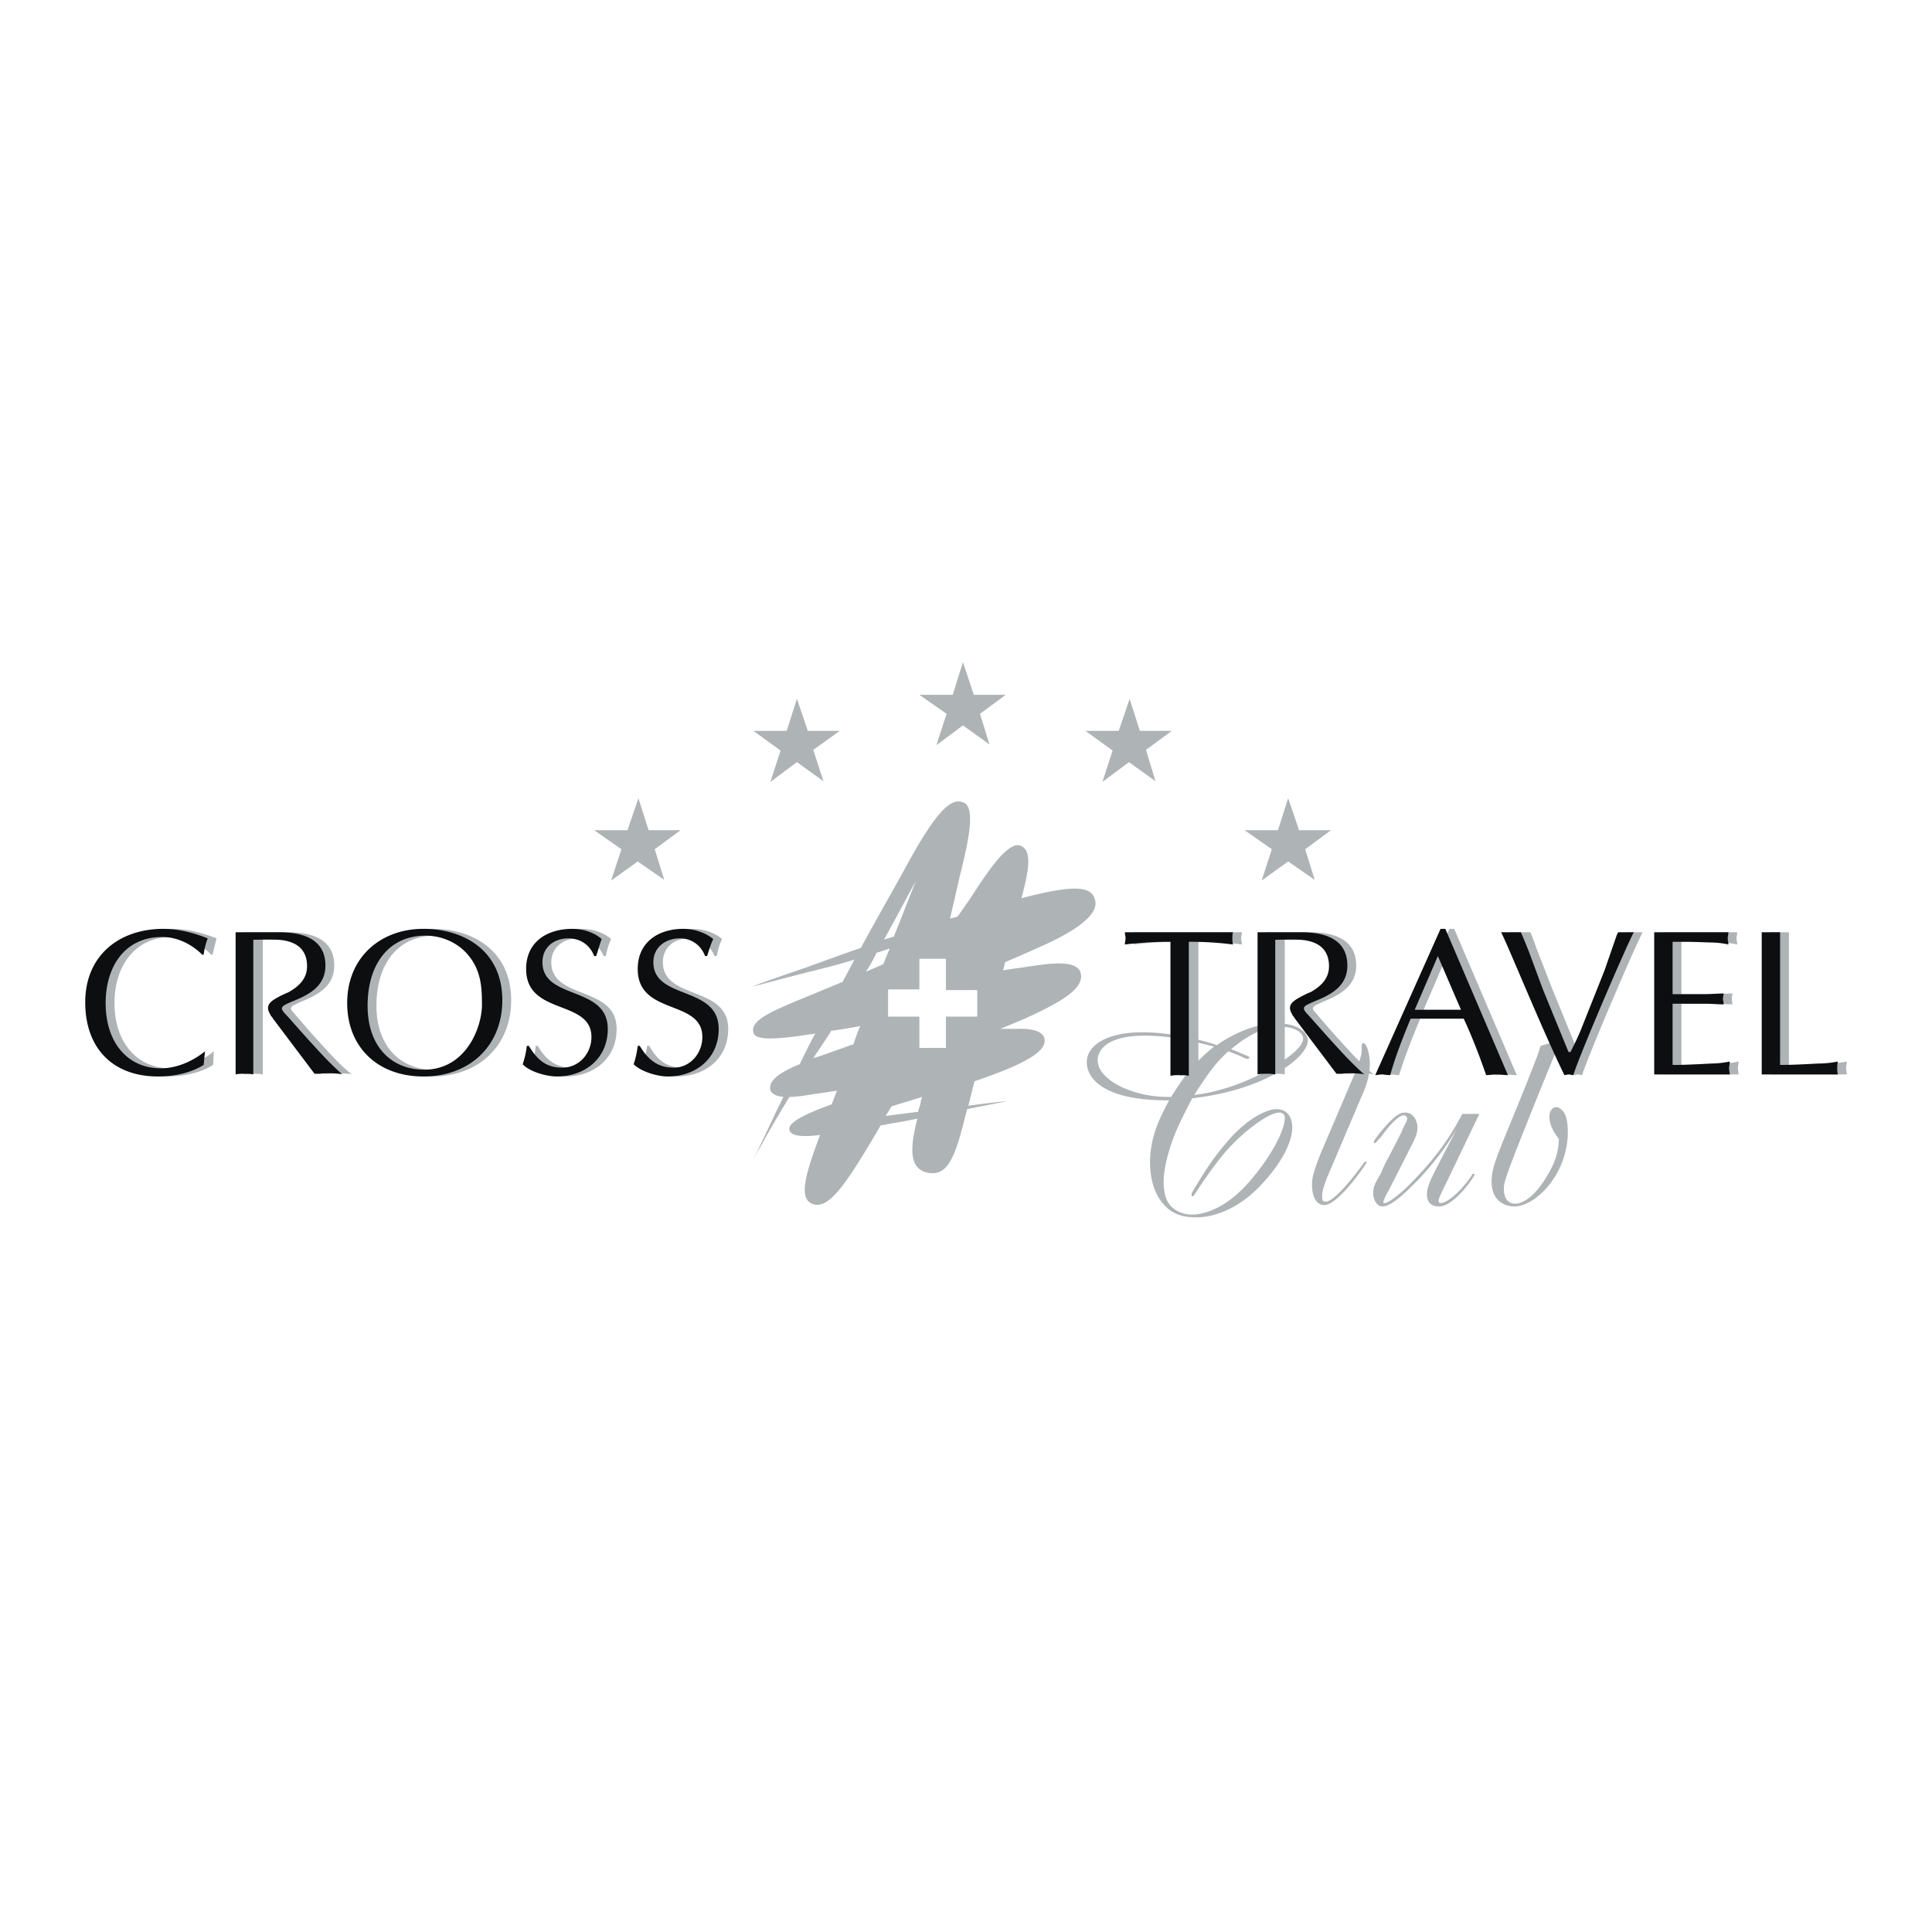 <svg xmlns="http://www.w3.org/2000/svg" width="2500" height="2500" viewBox="0 0 192.756 192.756"><g fill-rule="evenodd" clip-rule="evenodd"><path fill="#fff" d="M0 0h192.756v192.756H0V0z"/><path d="M118.949 109.574c7.264-.816 11.539-4.074 11.539-5.771 0-.746-.949-1.697-3.055-1.697-1.424 0-2.783.408-4.072 1.02-.814.406-1.289.678-1.969 1.154-.814-.34-4.344-1.291-7.398-1.291-3.666 0-5.566 1.357-5.566 2.988 0 1.629 1.697 3.801 8.01 3.801h.203c-.814 1.561-1.9 3.529-1.9 6.178 0 1.154.203 3.189 1.697 4.547.814.748 1.832.951 2.918.951 2.037 0 4.617-1.086 6.789-3.598 1.561-1.697 2.783-3.803 2.783-5.363 0-1.086-.543-1.832-1.561-1.832-1.154 0-3.123 1.154-4.82 3.121-1.561 1.834-2.172 2.783-3.598 5.16-.068.135-.068.203-.068.271 0 0 0 .135.068.135.135 0 .135 0 .475-.543.883-1.357 2.037-2.986 3.123-4.207 1.766-1.902 4.072-3.6 5.092-3.6.271 0 .543.137.543.545 0 1.357-1.631 4.275-3.803 6.652-2.375 2.578-4.479 2.986-5.498 2.986-.814 0-1.832-.408-2.307-1.154-.34-.543-.477-1.357-.477-2.037 0-.949.203-2.104.611-3.393.544-1.765 1.224-3.054 2.241-5.023zm3.869-4.888c.814-.678 2.715-2.24 4.955-2.24 1.562 0 2.24.68 2.24 1.154 0 .746-1.086 1.561-1.629 1.969-.746.543-2.172 1.561-5.023 2.648-1.357.475-2.783.881-4.209 1.018 1.629-2.512 2.172-3.191 3.395-4.346.883.34 1.086.408 1.766.748h.135c.069 0 .203 0 .203-.137 0-.068-.135-.135-.814-.406-.476-.205-.612-.272-1.019-.408zm-5.972 4.752c-1.02 0-2.512 0-4.549-.814-.68-.271-2.783-1.289-2.783-2.852 0-.543.34-2.443 4.684-2.443 2.715 0 4.752.543 6.924 1.086-1.63 1.356-2.581 2.308-4.276 5.023zM131.711 115.207c-.475 1.223-.814 2.174-.814 2.92 0 1.561.611 2.104 1.221 2.104 1.426 0 4.209-4.141 4.209-4.209 0-.066 0-.135-.066-.135-.068 0-.205.135-.34.34-.203.271-2.648 3.664-3.666 3.664-.34 0-.34-.203-.34-.543 0-.406.068-.746.477-1.832l3.461-8.146c.475-1.018.814-2.104.814-3.189 0-1.291-.406-2.105-.611-2.105 0 0-.203 0-.203.205v.475c0 .475-.068.678-.611 2.172l-3.531 8.279zM138.566 115.412c-.135.203-.678 1.289-.746 1.561-.611 1.086-.814 1.357-.814 2.037 0 .678.34 1.357.951 1.357.949 0 2.646-1.766 3.529-2.648 2.104-2.24 3.123-3.869 3.869-5.09l-1.494 2.85c-1.154 2.24-1.492 2.92-1.492 3.666 0 .814.406 1.223 1.221 1.223 1.494 0 3.531-2.986 3.531-3.191 0-.066-.068-.066-.137-.066s-.135.066-.135.135c-.883 1.357-2.377 2.783-3.123 2.783-.203 0-.203-.203-.203-.271 0-.203.746-1.697.949-2.105l3.123-6.516h-1.697c-.814 1.494-1.969 3.666-4.955 6.721-1.494 1.561-2.512 2.172-2.783 2.172-.203 0-.137-.068-.137-.137 0-.066.271-.746.543-1.152l2.445-4.82c.406-.814.406-1.223.406-1.426 0-.678-.406-1.494-1.221-1.494-.545 0-1.088.273-2.648 2.174-.137.203-.475.609-.475.746 0 .135.068.135.135.135 0 0 .068-.066.611-.678.543-.746 1.629-2.104 2.24-2.104.271 0 .34.271.34.338 0 .205-.477 1.02-.543 1.291l-1.29 2.509zM153.705 104.346c-.271.883-.271.883-1.154 3.123-.408 1.086-2.375 5.838-2.783 6.855-.678 1.766-.951 2.514-.951 3.6 0 1.9 1.359 2.443 2.24 2.443 2.24 0 5.363-3.326 5.363-7.4 0-1.629-.406-2.035-.543-2.172-.203-.203-.406-.34-.611-.34-.271 0-.678.271-.678.951 0 .951.543 1.697.949 2.24-.066.951-.135 1.969-1.221 3.734-1.291 2.172-2.512 2.715-3.123 2.715-1.086 0-1.154-1.154-1.154-1.426 0-.408 0-.746.951-3.191.406-1.086 3.598-9.096 4.752-11.742l-2.037.61zM21.266 106.248c-1.29.814-2.987 1.152-4.616 1.152-4.548 0-7.264-2.85-7.264-7.398 0-4.684 3.462-7.332 7.807-7.332 1.493 0 3.055.408 4.413.951l-.407 1.629h-.136c-.272-.34-1.833-1.765-3.938-1.765-3.801 0-5.702 3.055-5.702 6.585 0 4.004 2.308 6.516 5.566 6.516 2.172 0 3.937-1.357 4.345-1.697l-.068 1.359zM48.962 99.934c.136 2.24-1.425 6.789-5.77 6.789-3.055 0-5.634-2.172-5.634-6.381s2.172-6.992 5.838-6.992c1.629 0 3.258.747 4.277 2.037 1.085 1.357 1.289 2.849 1.289 4.547zm-5.838 7.466c4.616 0 7.875-3.055 7.875-7.602 0-5.024-3.937-7.128-7.807-7.128-4.276 0-7.671 2.852-7.671 7.4 0 4.412 3.055 7.33 7.603 7.33zM53.646 104.346c.814 1.359 1.765 2.174 3.394 2.174s2.851-1.426 2.851-3.055c0-3.803-6.449-2.105-6.449-6.789 0-2.715 2.104-4.005 4.549-4.005 1.018 0 2.24.34 2.986 1.019-.271.543-.407 1.086-.543 1.697h-.204c-.475-1.086-1.358-1.765-2.58-1.765-1.425 0-2.647.882-2.647 2.375 0 3.802 6.517 2.308 6.517 6.654 0 2.986-2.308 4.75-5.091 4.75-1.019 0-2.647-.475-3.326-1.221.203-.611.271-1.223.339-1.834h.204zM64.779 104.346c.747 1.359 1.697 2.174 3.326 2.174 1.697 0 2.851-1.426 2.851-3.055 0-3.803-6.449-2.105-6.449-6.789 0-2.715 2.104-4.005 4.616-4.005.951 0 2.172.34 2.919 1.019-.271.543-.407 1.086-.542 1.697h-.204c-.475-1.086-1.357-1.765-2.58-1.765-1.425 0-2.58.882-2.58 2.375 0 3.802 6.517 2.308 6.517 6.654 0 2.986-2.308 4.75-5.159 4.75-1.019 0-2.647-.475-3.327-1.221.204-.611.271-1.223.407-1.834h.205zM28.122 101.631l4.209 5.498h.475c.475-.066 1.154-.066 1.9 0 .136 0 .407.068.407.068-.543-.406-1.561-1.357-2.715-2.646a93.533 93.533 0 0 1-3.055-3.463c-.408-.406-.476-.611.136-.883.407-.203.747-.338.747-.338 1.629-.68 3.123-1.562 3.123-3.531 0-2.104-1.426-3.326-4.616-3.326h-4.344v14.187c.271-.068.611-.068.882-.068.34 0 .611 0 .95.068v-13.44c.883 0 2.24-.068 2.987.068 1.561.271 2.308 1.154 2.308 2.58 0 1.289-.814 2.037-1.833 2.58-.136.066-.475.203-.679.338-.814.408-1.697.816-1.154 1.766l.136.271c.068.068.068.136.136.271z" fill="#aeb3b6"/><path d="M130.082 101.631l4.209 5.498h.475c.475-.066 1.154-.066 1.9 0 .137 0 .408.068.408.068-.543-.406-1.562-1.357-2.717-2.646a91.664 91.664 0 0 1-3.053-3.463c-.408-.406-.477-.611.135-.883.408-.203.746-.338.746-.338 1.629-.68 3.123-1.562 3.123-3.531 0-2.104-1.426-3.326-4.615-3.326h-4.346v14.187c.271-.068.611-.068.883-.068.34 0 .611 0 .951.068v-13.44c.883 0 2.24-.068 2.986.068 1.561.271 2.309 1.154 2.309 2.58 0 1.289-.814 2.037-1.834 2.58-.135.066-.475.203-.678.338-.814.408-1.766.816-1.154 1.766l.135.271c.069.068.069.136.137.271zM119.561 107.334c-.34-.068-.611-.068-.951-.068-.271 0-.611 0-.883.068V93.96c-2.104 0-3.393.136-4.615.271.068-.204.068-.407.068-.611s0-.407-.068-.611h10.793c0 .204-.068.407-.068.611s.068.407.068.611a33.26 33.26 0 0 0-4.344-.271v13.374zM146.645 100.748h-4.615l2.309-5.362 2.306 5.362zm-1.561-8.078h-.475l-6.518 14.595c.203 0 .475-.068.746-.068.205 0 .477.068.748.068.611-1.969 1.357-3.801 2.104-5.635h5.295a86.058 86.058 0 0 1 2.172 5.635c.34 0 .68-.068 1.086-.068.34 0 .68.068 1.088.068l-6.246-14.595zM160.969 96.812l1.221-3.531.137-.271h1.56c-.678 1.222-5.295 11.947-6.041 14.255-.137 0-.271-.068-.408-.068-.135 0-.27.068-.475.068-2.375-4.887-5.43-12.491-6.312-14.255H152.689c.271.611.475 1.29.746 1.968l1.426 3.666 2.578 6.312h.137c.408-.814.883-1.629 1.223-2.512l2.17-5.632zM167.756 99.188h3.26c.611 0 1.221-.068 1.832-.068 0 .137-.068.34-.068.543 0 .137.068.34.068.543-.611 0-1.221-.066-1.832-.066h-3.26v6.109c1.291 0 2.512-.068 3.803-.137.609 0 1.289-.068 1.9-.203 0 .271-.068.475-.068.678 0 .205.068.408.068.611h-7.535V93.01h7.398c0 .204-.066.407-.066.611s.066.407.066.611a8.391 8.391 0 0 0-1.832-.204l-2.104-.068h-1.631v5.228h.001zM178.482 106.248c1.289 0 2.512-.068 3.801-.137a9.75 9.75 0 0 0 1.969-.203c0 .271-.068.475-.068.678 0 .205.068.408.068.611h-7.604V93.01h1.834v13.238zM59.28 82.828h3.326l1.087-3.191 1.017 3.191h3.191l-2.579 1.9.95 3.055-2.647-1.833-2.648 1.901 1.019-3.123-2.716-1.9zM75.165 72.917h3.326l1.018-3.19 1.086 3.19h3.191l-2.648 1.9 1.019 3.123-2.648-1.9-2.647 1.968 1.018-3.123-2.715-1.968zM91.728 69.319h3.326l1.018-3.258 1.086 3.258h3.192l-2.58 1.901.951 3.054-2.649-1.9-2.647 1.968 1.018-3.122-2.715-1.901zM108.291 72.917h3.326l1.086-3.19 1.02 3.19h3.189l-2.578 1.9.949 3.123-2.646-1.9-2.649 1.968 1.02-3.123-2.717-1.968zM124.176 82.828h3.326l1.018-3.191 1.087 3.191h3.19l-2.58 1.9.951 3.055-2.648-1.833-2.647 1.901 1.018-3.123-2.715-1.9z" fill="#aeb3b6"/><path d="M20.316 106.248c-1.29.814-2.987 1.152-4.548 1.152-4.548 0-7.264-2.85-7.264-7.398 0-4.684 3.394-7.332 7.807-7.332 1.494 0 3.055.408 4.412.951a7.146 7.146 0 0 0-.407 1.629h-.136c-.34-.34-1.833-1.765-4.005-1.765-3.801 0-5.634 3.055-5.634 6.585 0 4.004 2.24 6.516 5.499 6.516 2.24 0 4.005-1.357 4.413-1.697l-.137 1.359zM48.08 99.934c.136 2.24-1.426 6.789-5.77 6.789-3.123 0-5.634-2.172-5.634-6.381s2.172-6.992 5.77-6.992c1.697 0 3.326.747 4.345 2.037 1.085 1.357 1.289 2.849 1.289 4.547zm-5.838 7.466c4.616 0 7.874-3.055 7.874-7.602 0-5.024-3.937-7.128-7.874-7.128-4.276 0-7.603 2.852-7.603 7.4 0 4.412 3.054 7.33 7.603 7.33zM52.764 104.346c.814 1.359 1.697 2.174 3.326 2.174 1.697 0 2.918-1.426 2.918-3.055 0-3.803-6.516-2.105-6.516-6.789 0-2.715 2.104-4.005 4.616-4.005 1.019 0 2.172.34 2.919 1.019-.204.543-.339 1.086-.543 1.697h-.204c-.408-1.086-1.358-1.765-2.58-1.765-1.426 0-2.58.882-2.58 2.375 0 3.802 6.517 2.308 6.517 6.654 0 2.986-2.309 4.75-5.092 4.75-1.018 0-2.715-.475-3.394-1.221.204-.611.34-1.223.408-1.834h.205zM63.829 104.346c.814 1.359 1.765 2.174 3.394 2.174 1.629 0 2.851-1.426 2.851-3.055 0-3.803-6.449-2.105-6.449-6.789 0-2.715 2.104-4.005 4.548-4.005 1.018 0 2.172.34 2.987 1.019-.271.543-.407 1.086-.611 1.697h-.204c-.407-1.086-1.358-1.765-2.512-1.765-1.426 0-2.647.882-2.647 2.375 0 3.802 6.517 2.308 6.517 6.654 0 2.986-2.308 4.75-5.091 4.75-1.018 0-2.647-.475-3.394-1.221a8.884 8.884 0 0 0 .407-1.834h.204zM27.24 101.631l4.141 5.498h.543c.476-.066 1.154-.066 1.833 0 .204 0 .407.068.407.068-.475-.406-1.493-1.357-2.647-2.646-1.629-1.766-2.715-3.055-3.123-3.463-.339-.406-.407-.611.136-.883.407-.203.747-.338.747-.338 1.697-.68 3.191-1.562 3.191-3.531 0-2.104-1.426-3.326-4.616-3.326h-4.344v14.187c.271-.068.61-.068.882-.068.271 0 .611 0 .882.068v-13.44c.882 0 2.308-.068 3.055.068 1.562.271 2.308 1.154 2.308 2.58 0 1.289-.882 2.037-1.833 2.58-.136.066-.475.203-.747.338-.747.408-1.697.816-1.154 1.766l.136.271c.067.068.135.136.203.271zM129.199 101.631l4.141 5.498h.543c.475-.066 1.154-.066 1.834 0 .203 0 .406.068.406.068-.475-.406-1.492-1.357-2.646-2.646-1.629-1.766-2.717-3.055-3.123-3.463-.34-.406-.408-.611.135-.883.408-.203.748-.338.748-.338 1.697-.68 3.189-1.562 3.189-3.531 0-2.104-1.426-3.326-4.615-3.326h-4.344v14.187c.271-.068.609-.068.881-.068s.543 0 .883.068v-13.44c.883 0 2.309-.068 3.055.068 1.562.271 2.309 1.154 2.309 2.58 0 1.289-.883 2.037-1.834 2.58-.203.066-.475.203-.746.338-.746.408-1.697.816-1.154 1.766 0 0 .068.137.137.271.066.068.133.136.201.271zM118.609 107.334c-.271-.068-.611-.068-.883-.068-.34 0-.609 0-.949.068V93.96c-2.105 0-3.326.136-4.549.271 0-.204.068-.407.068-.611s-.068-.407-.068-.611h10.793c-.068.204-.068.407-.068.611s0 .407.068.611a34.466 34.466 0 0 0-4.412-.271v13.374zM145.764 100.748h-4.617l2.309-5.362 2.308 5.362zm-1.563-8.078h-.475l-6.518 14.595c.203 0 .408-.068.68-.068s.475.068.814.068c.543-1.969 1.289-3.801 2.037-5.635h5.295c.881 1.9 1.629 3.869 2.238 5.635.34 0 .68-.068 1.088-.068.338 0 .678.068 1.086.068l-6.245-14.595zM160.086 96.812l1.223-3.531.135-.271h1.56c-.678 1.222-5.295 11.947-6.041 14.255-.135 0-.34-.068-.406-.068-.205 0-.34.068-.477.068-2.375-4.887-5.43-12.491-6.312-14.255H151.737c.271.611.543 1.29.814 1.968l1.357 3.666 2.58 6.312h.203c.408-.814.814-1.629 1.154-2.512l2.241-5.632zM166.875 99.188h3.258c.611 0 1.221-.068 1.832-.068 0 .137-.066.34-.066.543 0 .137.066.34.066.543-.611 0-1.221-.066-1.832-.066h-3.258v6.109c1.289 0 2.512-.068 3.801-.137a9.58 9.58 0 0 0 1.9-.203c0 .271-.068.475-.068.678 0 .205.068.408.068.611h-7.535V93.01h7.4c0 .204-.068.407-.068.611s.068.407.068.611a8.584 8.584 0 0 0-1.902-.204l-2.035-.068h-1.629v5.228zM177.6 106.248c1.289 0 2.512-.068 3.734-.137.678 0 1.357-.068 2.035-.203-.068.271-.068.475-.068.678 0 .205 0 .408.068.611h-7.602V93.01H177.599v13.238h.001z" fill="#0c0e0f"/><path d="M85.89 94.571c1.426-2.647 2.919-5.227 4.412-7.942 3.055-5.635 4.548-7.06 5.77-6.585 1.289.407.611 3.733-.339 7.467-.271 1.222-.543 2.375-.95 4.141.271-.068.543-.136.747-.204.407-.543.679-.95 1.29-1.833 1.629-2.512 3.733-5.77 5.022-5.227 1.154.475.814 2.443.068 5.227 5.432-1.425 6.992-1.154 7.332.136.475 1.493-1.969 3.19-5.703 4.819a172.532 172.532 0 0 1-3.258 1.425l-.203.816c.406-.068.814-.137 1.357-.205 2.172-.271 5.973-1.154 6.381.477.406 1.492-1.832 2.85-5.566 4.547l-2.443 1.02h1.561c1.494-.068 2.92.203 2.852 1.221 0 1.223-2.58 2.512-6.992 4.006-.203.814-.407 1.561-.611 2.443 1.425-.203 2.714-.34 3.937-.475.068 0-1.697.338-4.073.814 0 .066 0 .135-.068.271-1.086 4.48-1.833 6.584-4.005 6.041-1.697-.475-1.629-2.443-.882-5.363-1.018.205-2.037.408-2.987.543-.136.068-.339.068-.679.137l-.475.814c-3.055 5.158-4.752 7.67-6.381 6.992-1.425-.611-.475-3.395.815-6.857-1.086.137-2.851.273-3.055-.475-.271-.814 1.969-1.766 4.209-2.58.204-.475.339-.949.543-1.357-.611.068-1.29.205-1.9.271-.95.137-1.969.34-2.852.34-.95 1.561-1.968 3.258-2.919 5.023-.204.271-.746 1.357-.746 1.357s1.086-2.24 2.172-4.547c.271-.611.611-1.223.882-1.834-.679-.068-1.154-.271-1.29-.68-.204-.881.747-1.695 2.919-2.578.543-1.086 1.019-2.105 1.561-3.055-.339.066-.611.066-.95.135-3.19.477-5.091.543-5.227-.271-.339-1.154 1.901-2.104 4.141-3.055 1.968-.814 3.462-1.426 4.751-1.969.407-.746.815-1.492 1.154-2.171l.068-.068c-1.018.339-2.308.679-3.938 1.087-2.24.543-6.245 1.629-6.245 1.629.678-.34 3.733-1.357 5.294-1.901 1.494-.541 3.327-1.22 5.499-1.967zm-.136 7.808c-1.019.203-1.9.338-2.851.475l.068-.068c-.543.883-1.154 1.766-1.833 2.783.204-.068.476-.137.679-.203.95-.34 2.104-.748 3.258-1.154h.068c.204-.611.407-1.223.679-1.832h-.068v-.001zm5.838 8.553c.068-.34.204-.611.271-.951v-.135l.137-.408c-1.018.34-2.036.611-3.055.951l-.543.883v.066c.95-.135 2.036-.272 3.19-.406zM89.216 93.35c.679-1.697 2.037-5.159 2.172-5.499 0 0-1.222 2.308-3.19 5.906.339-.136.679-.204 1.018-.339v-.068zm-1.764 1.696a12.26 12.26 0 0 1-1.019 1.833v.068c.543-.271 1.086-.475 1.697-.746.204-.543.407-1.019.611-1.494v-.068l-1.222.407h-.067z" fill="#aeb3b6"/><path fill="#fff" d="M91.728 98.713h-3.123v2.715h3.123v3.123h2.647v-3.123h3.123v-2.649h-3.123v-3.121h-2.647v3.055z"/></g></svg>